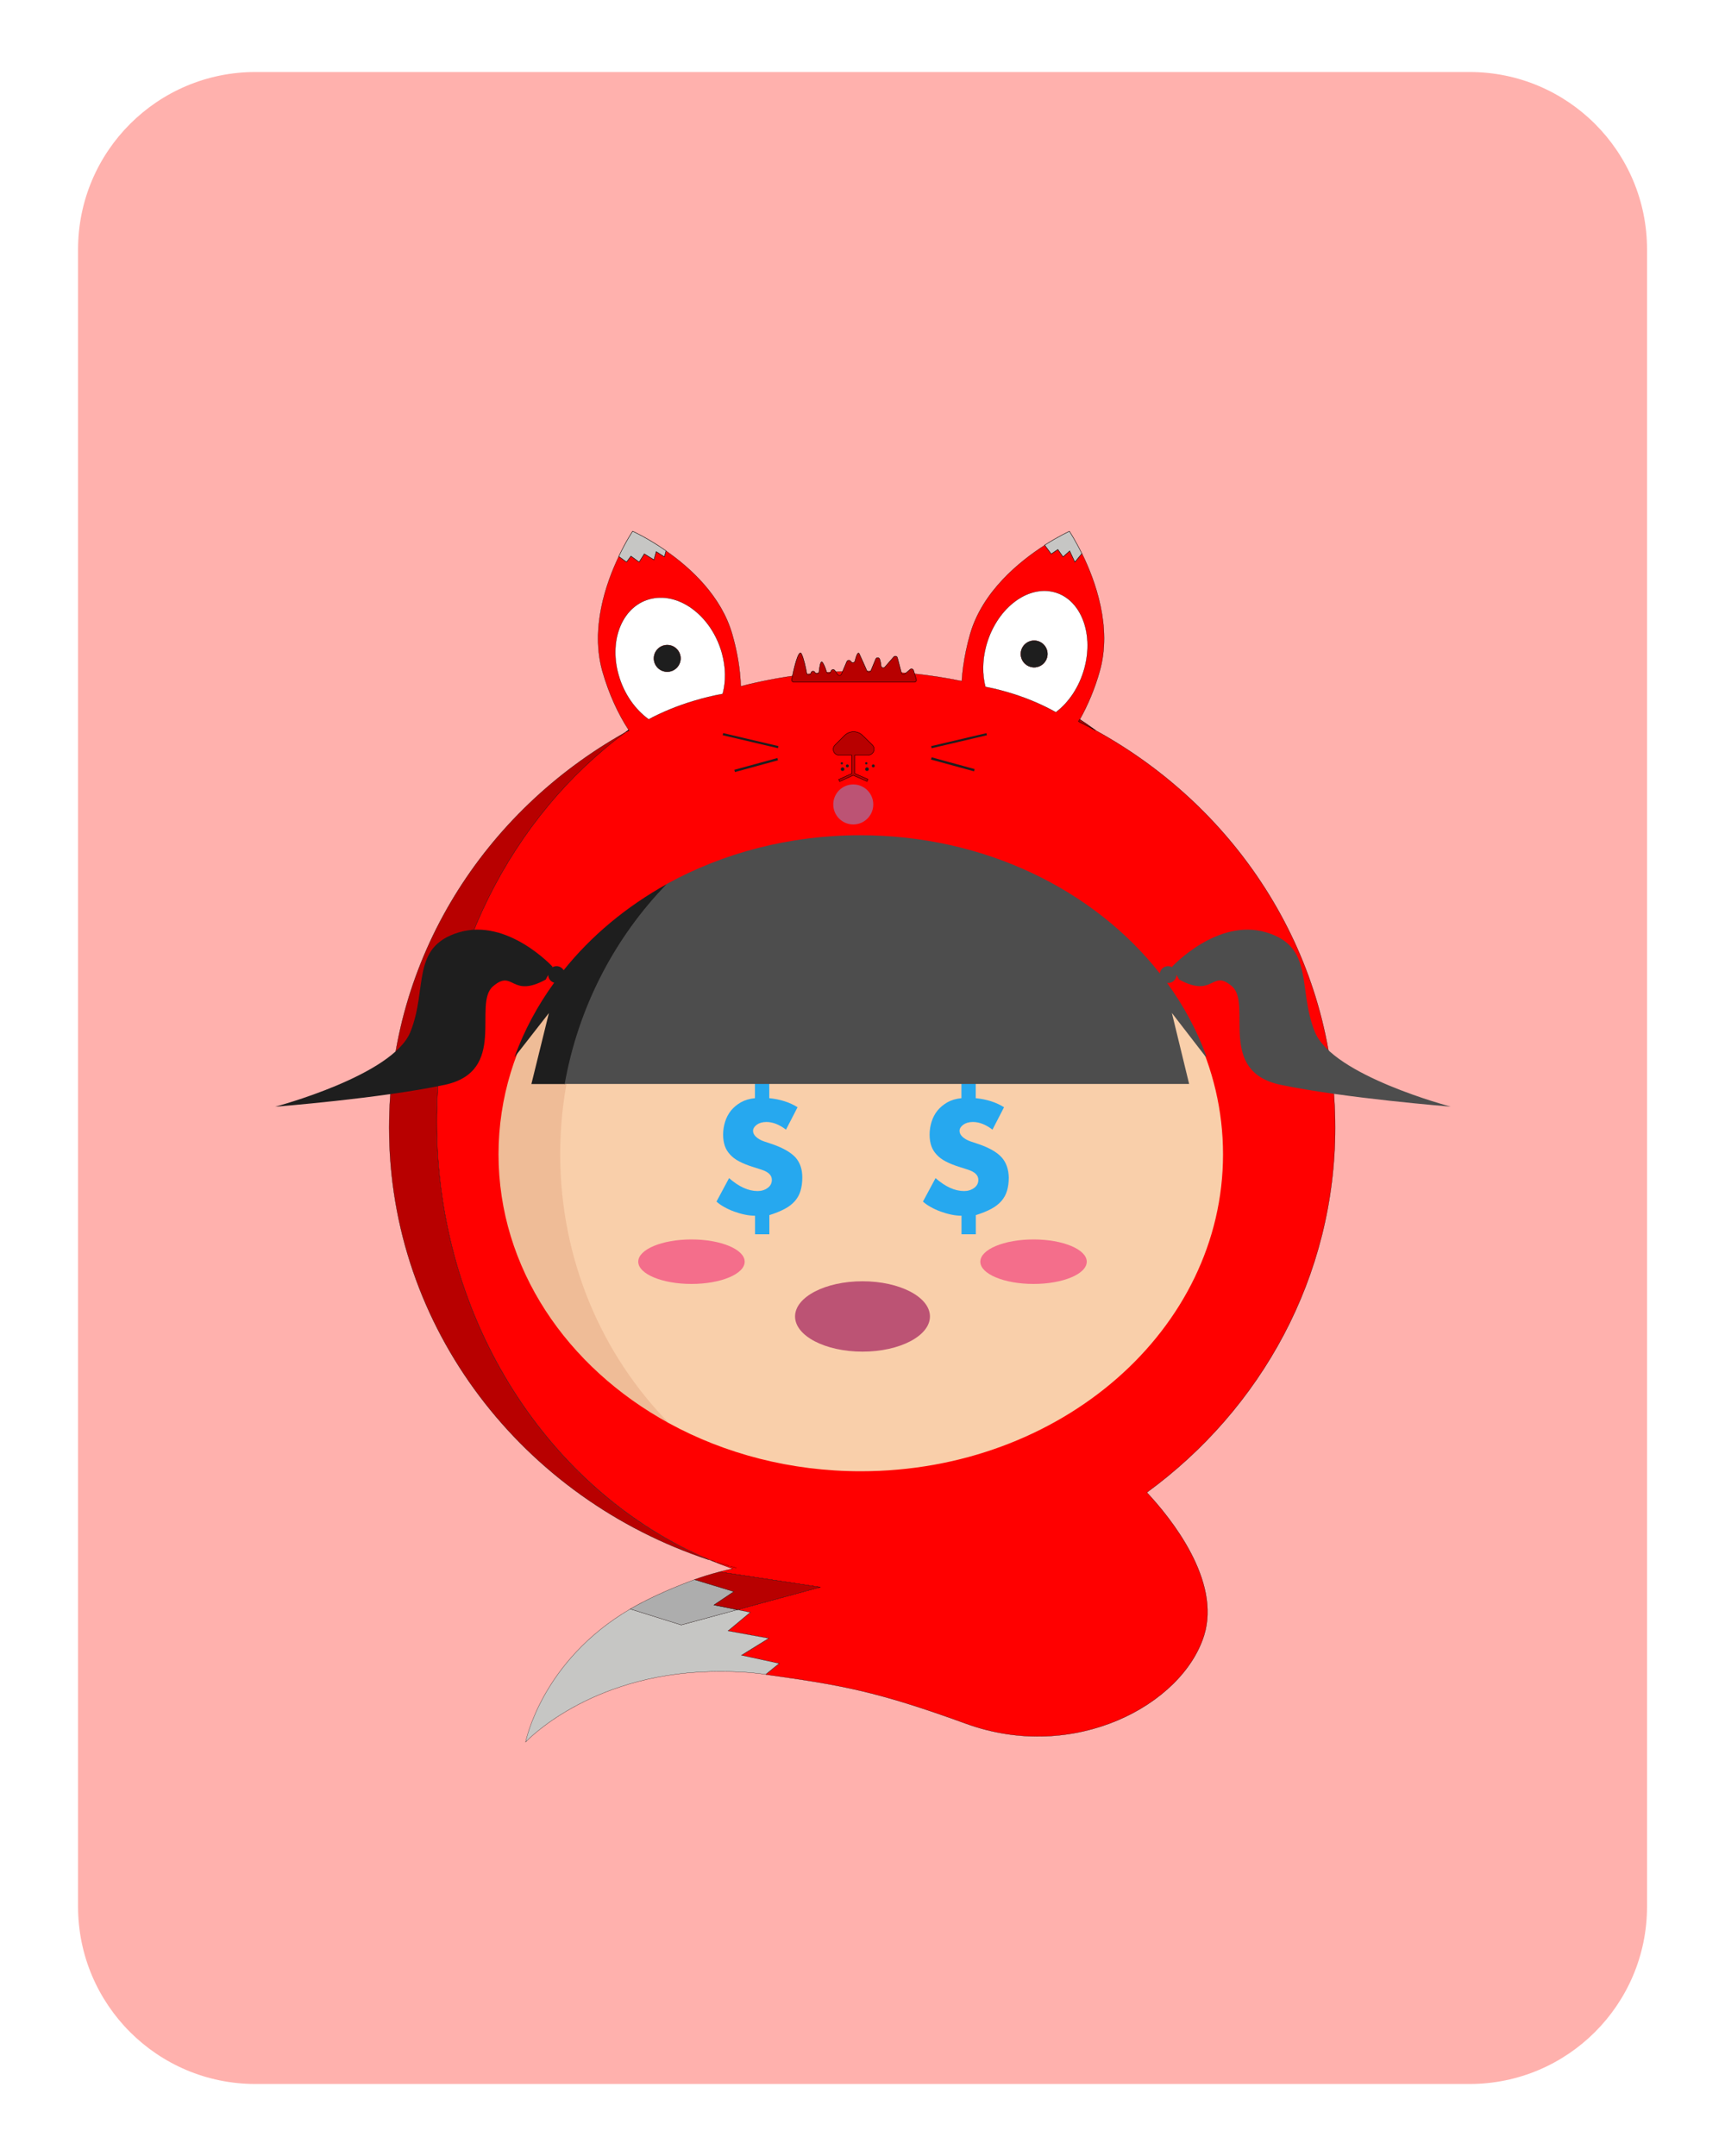<?xml version="1.0" encoding="utf-8"?>

<svg version="1.1" id="tradesquads" xmlns="http://www.w3.org/2000/svg" xmlns:xlink="http://www.w3.org/1999/xlink" x="0px" y="0px"
	 viewBox="0 0 2000 2500" style="enable-background:new 0 0 2000 2500;" xml:space="preserve"><defs><g id="card-0">;
<style type="text/css">#costume-face-lighter {fill:#FFE5E3;}
#costume-face-lighter path, #costume-face-lighter polygon {fill:#FFE5E3;}

#costume-crest {fill:#E4C9C8;}
#costume-crest path, #costume-crest polygon  {fill:#E4C9C8;}

#costume-body{fill:#FF0000;}
#costume-body path, #costume-body polygon {fill:#FF0000;}

#shadows {fill:#B80000;}
#shadows path, #shadows polygon {fill:#B80000;}

#costume-mouth{fill:#FFE5E3;}
#costume-mouth path, #costume-mouth polygon {fill:#FFE5E3;}
#costume-mouth-eyes, #costume-mouth-eyes path, #costume-mouth-eyes polygon {fill:#000000;} /* customizzazione costume 5*/

#costume-crest-shadows {fill:#875B59;}
#costume-crest-shadows path, #costume-crest-shadows polygon  {fill:#875B59;}

#shadows-darker {fill:#960000;}
#shadows-darker path, #shadows-darker polygon {fill:#960000;}

#costume-stripes {fill:#960000;}
#costume-stripes path, #costume-stripes polygon {fill:#960000;}

#shadows-stripes {fill:#760000;}
#shadows-stripes path, #shadows-stripes polygon  {fill:#760000;}

#costume-eyes-thin #left {fill:#000000;}
#costume-eyes-thin #left path, #costume-eyes-thin polygon {fill:#000000;}

#costume-eyes-thin #right {fill:#000000;}
#costume-eyes-thin #right path, #costume-eyes-thin polygon {fill:#000000;}

#costume-bear-eyes ellipse {COLOR_COSTUME_BEAR_EYES}

#costume-eyes #left {fill:#FFFFFF;}
#costume-eyes #left path, #costume-eyes polygon {fill:#FFFFFF;}

#costume-eyes #right {fill:#FFFFFF;}
#costume-eyes #rigth path, #costume-eyes #rigth polygon {fill:#FFFFFF;}

#card-background {fill:#FFB1AD;}
#card-background path, #card-background polygon {fill:#FFB1AD;}
	.card-0-st0{fill:none;}
</style>
<g id = "card-background">
	<path class="card-0-st0" d="M1703.8,2416.5H296.2c-113.6,0-205.7-92.1-205.7-205.7V289.2c0-113.6,92.1-205.7,205.7-205.7h1407.7
		c113.6,0,205.7,92.1,205.7,205.7v1921.7C1909.5,2324.4,1817.4,2416.5,1703.8,2416.5z"/>
</g>
</g></defs><defs><g id="costume-7">;
<style type="text/css">
	.costume-7-st0{fill:none;stroke:#000000;stroke-width:0.25;stroke-miterlimit:10;}
	.costume-7-st1{fill:#C6C6C4;stroke:#000000;stroke-width:0.25;stroke-miterlimit:10;}
	.costume-7-st2{fill:#C6C6C4;stroke:#000000;stroke-width:0.5;stroke-miterlimit:10;}
	.costume-7-st3{fill:#ADADAD;stroke:#000000;stroke-width:0.25;stroke-miterlimit:10;}
	.costume-7-st4{fill:#FFFFFF;stroke:#000000;stroke-width:0.25;stroke-miterlimit:10;}
	.costume-7-st5{fill:#1E1E1E;}
	.costume-7-st6{fill:#BC5374;}
	.costume-7-st7{fill:none;stroke:#000000;stroke-width:0.5;stroke-miterlimit:10;}
</style>
<path id="costume-body" class="costume-7-st0" d="M1548,1307.5c0-197.3-111.8-369.5-277.6-460.5c-6.5-3.6-13.1-7.1-19.8-10.4
	c0.5-0.8,0.9-1.6,1.4-2.4c9.2-16.4,17.2-35.2,23-55.8c14.6-51.3-5.3-105.5-20.5-136.5l-8.1,9.8l-6-12.9l-7.7,6.9l-6-8.6l-7.7,5.2
	l-7.6-10.2c-29.3,18.8-72.5,53.7-86.7,103.5c-3.6,12.7-6.2,25.2-7.9,37.4c-0.8,5.7-1.3,11.3-1.7,16.8
	c-37.2-7.7-75.7-11.7-115.3-11.7c-48.7,0-96,6.1-140.9,17.7c-0.2-5.1-0.6-10.2-1.1-15.5c-1.5-14.4-4.4-29.4-8.8-44.7
	c-12.6-44.4-48.3-77-76.7-96.8l-1.9,6.9l-9.5-6l-2.6,9.5l-11.2-6.9l-6,9.5l-9.5-6.9l-5.2,6.9l-9-6.5c-15,31.4-33,83.7-18.9,133.2
	c7.4,25.9,18,49,30.4,68c0.1,0.1,0.2,0.3,0.3,0.4c-1.2,0.7-2.4,1.4-3.7,2c-132.1,97.5-219.1,263.6-219.1,452.1
	c0,231.6,131.3,429.4,316.3,507.7c2.3,0.8,4.6,1.5,6.9,2.2c-2.3-0.7-4.6-1.5-6.9-2.2c8.7,3.7,17.6,7.1,26.6,10.3
	c-5.2,1.1-10.2,2.4-15.2,3.7l116.9,17.7l-96,26.1l15,3.1l-25.8,21.5l47.3,8.6l-31.8,19.8l43.8,9.5l-15.6,12.7l0,0
	c88.6,12.4,128.5,19.3,232.2,57c125.5,45.6,250.7-21.7,275.9-102.3c19.9-63.7-38.6-136.2-66.3-165.8
	C1462.2,1633.8,1548,1480.3,1548,1307.5z M831.2,1811.5c2.3,0.7,4.6,1.4,6.9,2.1C835.8,1812.9,833.5,1812.2,831.2,1811.5z
	 M838.1,1813.6c2.4,0.7,4.8,1.4,7.2,2.1C842.9,1815,840.5,1814.3,838.1,1813.6z M846.7,1816.1c2.4,0.7,4.8,1.3,7.2,2
	C851.4,1817.4,849,1816.8,846.7,1816.1z"/>
<g id="costume-ears-tail">
	<path class="costume-7-st1" d="M891.3,1899.7l-47.3-8.6l25.8-21.5l-15-3.1l-64.9,17.7l-59.1-18.5C627.6,1926.1,609.4,2020,609.4,2020
		s72.2-78.2,214-81.7c24.6-0.6,45.7,0.6,64.3,3.2l0,0l15.6-12.7l-43.8-9.5L891.3,1899.7z"/>
	<polygon class="costume-7-st2" points="854.8,1866.6 827.7,1861 854.8,1866.6 	"/>
	<path class="costume-7-st3" d="M854.8,1866.6l-27.1-5.5l23.2-15.5l-45.8-13.9l0,0c-23.8,8.8-46.9,18.8-67.7,30.2c-2.3,1.3-4.5,2.5-6.7,3.8
		l59.1,18.5L854.8,1866.6z"/>
	<path class="costume-7-st2" d="M731.5,644.8l9.5,6.9l6-9.5l11.2,6.9l2.6-9.5l9.5,6l1.9-6.9c-21.4-15-38.7-22.7-38.7-22.7s-7.6,11.2-16.1,29.2
		l9,6.5L731.5,644.8z"/>
	<path class="costume-7-st2" d="M1239.9,616.1c0,0-12.1,5.4-28.7,16l7.6,10.2l7.7-5.2l6,8.6l7.7-6.9l6,12.9l8.1-9.8
		C1246.5,625.9,1239.9,616.1,1239.9,616.1z"/>
</g>
<g id="costume-eyes">
	<path id="left" class="costume-7-st4" d="M755.6,694.1c-33.1,7.1-50.3,46.8-38.4,88.6c6.2,21.9,19.2,40.1,34.9,51.4
		c15.3-8.2,33-15.6,52.4-21.4c11.3-3.4,22.5-6.1,33.4-8.1c3.8-14.2,3.8-30.8-1-47.7C825.1,715,788.7,686.9,755.6,694.1z
		 M773.6,778.9c-8.5,0-15.5-6.9-15.5-15.5c0-8.5,6.9-15.5,15.5-15.5s15.5,6.9,15.5,15.5C789.1,772,782.1,778.9,773.6,778.9z"/>
	<path id="right" class="costume-7-st4" d="M1220.8,686.2c-31.5-7.1-66.1,20.9-77.4,62.6c-4.6,16.9-4.6,33.4-0.9,47.6
		c10.4,2,21,4.7,31.8,8.1c18.4,5.8,35.3,13.2,49.9,21.4c15-11.3,27.3-29.4,33.2-51.3C1268.6,732.9,1252.2,693.3,1220.8,686.2z
		 M1199,773.8c-8.5,0-15.5-6.9-15.5-15.5c0-8.5,6.9-15.5,15.5-15.5c8.5,0,15.5,6.9,15.5,15.5C1214.5,766.8,1207.6,773.8,1199,773.8z
		"/>
	<circle class="costume-7-st5" cx="773.6" cy="763.5" r="15.5"/>
	<circle class="costume-7-st5" cx="1199" cy="758.3" r="15.5"/>
</g>
<g id="costume-mouth">
	<circle class="costume-7-st6" cx="989.3" cy="932.8" r="23.2"/>
	<circle class="costume-7-st5" cx="1012.5" cy="888.1" r="1.7"/>
	<circle class="costume-7-st5" cx="1004.4" cy="885.1" r="1.3"/>
	<circle class="costume-7-st5" cx="1005.2" cy="891.9" r="2.1"/>
	<circle class="costume-7-st5" cx="982.4" cy="888.1" r="1.7"/>
	<circle class="costume-7-st5" cx="976.9" cy="891.9" r="2.1"/>
	<circle class="costume-7-st5" cx="976" cy="885.1" r="1.3"/>
	
		<rect x="868.2" y="826" transform="matrix(0.229 -0.974 0.974 0.229 -165.452 1508.993)" class="costume-7-st5" width="2.5" height="65.8"/>
	
		<rect x="850.4" y="885.4" transform="matrix(0.965 -0.264 0.264 0.965 -202.98 262.723)" class="costume-7-st5" width="51.7" height="2.7"/>
	
		<rect x="1078.1" y="857.7" transform="matrix(0.974 -0.229 0.229 0.974 -166.905 276.67)" class="costume-7-st5" width="65.8" height="2.5"/>
	
		<rect x="1102.9" y="860.9" transform="matrix(0.264 -0.965 0.965 0.264 -42.515 1717.764)" class="costume-7-st5" width="2.7" height="51.7"/>
</g>
<g id="shadows">
	<path class="costume-7-st7" d="M1251.9,834.2c-0.5,0.8-0.9,1.6-1.4,2.4c6.7,3.3,13.3,6.8,19.8,10.4C1264.3,842.6,1258.2,838.3,1251.9,834.2z"
		/>
	<path class="costume-7-st7" d="M728.8,846.5c-1.1,0.8-2.3,1.6-3.4,2.5c1.2-0.7,2.4-1.4,3.7-2C729,846.8,728.9,846.6,728.8,846.5z"/>
	<path class="costume-7-st7" d="M1000.3,852.9c-5.9-5.9-15.3-5.9-21.2,0l-11,11c-4.4,4.4-1.3,11.8,4.9,11.8h14.6V897l-15.2,6.9l1.1,2.3
		l15.5-7.1h0.4l15.9,6.9l1-2.4l-15.2-6.6v-21.4h15.4c6.2,0,9.3-7.5,4.9-11.8L1000.3,852.9z"/>
	<path class="costume-7-st0" d="M805.2,1831.6L805.2,1831.6l45.8,13.9l-23.2,15.5l27.1,5.5l96-26.1l-116.9-17.7
		C824,1825.3,814.3,1828.3,805.2,1831.6z"/>
	<path class="costume-7-st0" d="M506.3,1301.1c0-188.5,87-354.6,219.1-452.1c-163.9,91.6-274.2,262.6-274.2,458.6
		c0,232.6,155.4,430.2,371.3,501.3C637.6,1730.4,506.3,1532.7,506.3,1301.1z"/>
	<path class="costume-7-st7" d="M1059.2,777.4c-0.5-1.7-2.6-2.4-4-1.2l-6.1,5.2c-1.4,1.2-3.6,0.5-4-1.3l-4.6-17.4c-0.5-1.9-3-2.5-4.3-1
		l-10.3,11.8c-1.5,1.7-4.2,0.7-4.4-1.5c-0.1-0.8-0.2-1.7-0.3-2.6c-0.3-1.6-0.7-3.4-1.2-5c-0.7-2.2-3.8-2.4-4.7-0.2l-5.6,13.5
		c-0.8,2-3.7,2.1-4.6,0.1c-2.7-6.2-7.1-16.1-8.8-19.6c-1.7-3.4-3.8,3.2-5,8.2c-0.5,2-3,2.6-4.3,1.1l-1-1.1c-1.2-1.4-3.4-1-4.2,0.7
		l-6.2,14.6c-0.8,1.8-3.2,2.1-4.3,0.5l-3.4-4.8c-1.1-1.6-3.6-1.3-4.3,0.5l-0.6,1.4c-0.9,2.1-4,2-4.7-0.3c-1.3-4.3-3.2-9.4-5-11.2
		c-1.9-1.9-3,4.8-3.7,11.1c-0.2,2.5-3.7,3.1-4.7,0.8c-1-2.1-4-1.8-4.6,0.3l-0.2,0.7c-0.8,2.5-4.4,2.3-4.8-0.3
		c-1.4-7.6-3.6-17.3-6-22.1c-3.6-7.2-9.6,20.4-11.4,29.7c-0.3,1.5,0.9,3,2.4,3h139.7c1.7,0,2.9-1.6,2.4-3.2L1059.2,777.4z"/>
</g>
</g></defs>
<defs><g id="face-3">;
<style type="text/css">
	.face-3-st0{fill:#F9CFAA;}
	.face-3-st1{fill:#EFBC97;}
</style>
<g>
	<path class="face-3-st0" d="M998,971c-82,0-158.6,20.6-223.2,56.2c0,0-0.1,0.1-0.1,0.1v0l-1.2,0.9l-1.5,0.8l-80,75l-53,140l-9,125l19,130
		l102,134l24.8,17.4l0,0c0,0,0,0,0,0c64.5,35.2,140.6,55.6,222.2,55.6c232,0,420-164.5,420-367.5S1230,971,998,971z"/>
</g>
<g>
	<path class="face-3-st1" d="M774.8,1027.2c-118.2,65-196.8,180.2-196.8,311.3c0,131.6,79,247,197.8,311.9
		c-77.9-79.3-126.3-189.8-126.3-312.1C649.5,1216.5,697.4,1106.4,774.8,1027.2z"/>
</g>
</g></defs>
<defs><g id="cheeks-1">;
<style type="text/css">
	.cheeks-1-st0{fill:#F46E8B;}
</style>
<g id="cheeks">
	<ellipse id="right" class="cheeks-1-st0" cx="1198.3" cy="1463" rx="61.7" ry="25.8"/>
	<ellipse id="left" class="cheeks-1-st0" cx="801.7" cy="1463" rx="61.7" ry="25.8"/>
</g>
</g></defs>
<defs><g id="eyes-2">;
<style type="text/css">
	.eyes-2-st0{fill:#26A8EF;}
</style>
<g id="eyes">
	<path id="right" class="eyes-2-st0" d="M1161.4,1342.1c-5.3-5.9-13.9-10.9-25.8-15.1l-10.7-3.6c-3.7-1.3-6.7-3.1-9-5.2
		c-2.3-2.2-3.4-4.5-3.4-6.9c0-2.6,1.5-5,4.3-7.1c2.9-2.1,6.6-3.2,11.2-3.2c7.4,0,15,3,22.7,8.9l13.4-26c-8.9-5.6-19.8-9.2-32.8-10.5
		v-21.9h-16.6v21.9c-6.3,0.6-11.7,2.2-16.3,4.8c-4.5,2.6-8.4,5.8-11.5,9.6c-3,3.8-5.3,8.1-6.8,12.9c-1.5,4.8-2.3,9.8-2.3,15
		c0,4.9,0.7,9.3,2,13.1c1.3,3.8,3.4,7.1,6.2,10.1c2.7,3,6.3,5.7,10.6,7.9c4.4,2.3,9.6,4.4,15.7,6.3l10.3,3.3
		c7.8,2.6,11.7,6.4,11.7,11.7c0,3.9-1.6,7-4.9,9.4c-3.3,2.4-7.2,3.6-11.6,3.6c-10.7,0-21.7-5-33.1-15l-14.6,27.2
		c2.3,2.1,5.2,4.2,8.8,6.2c3.5,2,7.4,3.8,11.5,5.3c4.1,1.5,8.2,2.7,12.5,3.6c4.2,0.9,8.2,1.3,11.9,1.3v21.5h16.6V1409
		c7-2.2,12.9-4.6,17.8-7.2c4.9-2.6,8.8-5.7,11.9-9.2c3-3.5,5.2-7.5,6.5-12c1.3-4.4,2-9.5,2-15.3
		C1169.3,1355.8,1166.7,1348.1,1161.4,1342.1z"/>
	<path id="left" class="eyes-2-st0" d="M896.2,1327l-10.7-3.6c-3.7-1.3-6.7-3.1-9-5.2c-2.3-2.2-3.4-4.5-3.4-6.9c0-2.6,1.5-5,4.3-7.1
		c2.9-2.1,6.6-3.2,11.2-3.2c7.4,0,15,3,22.7,8.9l13.4-26c-8.9-5.6-19.8-9.2-32.8-10.5v-21.9h-16.6v21.9c-6.3,0.6-11.7,2.2-16.3,4.8
		c-4.5,2.6-8.4,5.8-11.5,9.6c-3,3.8-5.3,8.1-6.8,12.9c-1.5,4.8-2.3,9.8-2.3,15c0,4.9,0.7,9.3,2,13.1c1.3,3.8,3.4,7.1,6.2,10.1
		c2.7,3,6.3,5.7,10.6,7.9c4.4,2.3,9.6,4.4,15.7,6.3l10.3,3.3c7.8,2.6,11.7,6.4,11.7,11.7c0,3.9-1.6,7-4.9,9.4
		c-3.3,2.4-7.2,3.6-11.6,3.6c-10.7,0-21.7-5-33.1-15l-14.6,27.2c2.3,2.1,5.2,4.2,8.8,6.2c3.5,2,7.4,3.8,11.5,5.3
		c4.1,1.5,8.2,2.7,12.5,3.6c4.2,0.9,8.2,1.3,11.9,1.3v21.5h16.6V1409c7-2.2,12.9-4.6,17.8-7.2c4.9-2.6,8.8-5.7,11.9-9.2
		c3-3.5,5.2-7.5,6.5-12c1.3-4.4,2-9.5,2-15.3c0-9.5-2.6-17.2-7.9-23.2C916.8,1336.2,908.1,1331.2,896.2,1327z"/>
</g>
</g></defs>
<defs><g id="mouth-0">;
<style type="text/css">
	.mouth-0-st0{fill:#BC5374;}
</style>
<ellipse id="mouth" class="mouth-0-st0" cx="1000" cy="1526.5" rx="78.2" ry="40.8"/>
</g></defs>
<defs><g id="hair-5">;
<style type="text/css">
	.hair-5-st0{fill:#4D4D4D;}
	.hair-5-st1{fill:#1E1E1E;}
</style>
<polygon class="hair-5-st0" points="654.7,1257 652,1242 681,1138 764,1032 773.3,1025 681,1244 "/>
<g>
	<path class="hair-5-st1" d="M653.5,1125c-1.7-2.8-4.8-4.7-8.3-4.7c-1.9,0-3.6,0.6-5.1,1.5l0.5-0.9c0,0-52.2-56.7-108.5-39.8
		c-56.3,16.9-35.9,65-56.3,115.5c-20.4,50.6-156.8,86.7-156.8,86.7s122.1-9.6,196.3-25.3s32.3-93.9,56.3-114.3
		c23.9-20.5,20.4,14.4,61.1-7.8l2.9-5.4c0.1,4.3,3,7.9,6.9,9c-19.3,26.6-34.8,55.4-45.9,86l0.1,0.1l39.7-50.9l-20.3,82.3h39.2
		c16-90,58.2-170.3,118.1-232C726.3,1051.1,685.5,1085.1,653.5,1125z"/>
	<path class="hair-5-st0" d="M1524.5,1196.6c-20.4-50.6,0-98.7-56.5-115.5c-56.5-16.9-109,39.8-109,39.8l0.5,0.9c-1.5-0.9-3.3-1.5-5.2-1.5
		c-4.9,0-9,3.7-9.6,8.4c-76-96.7-203.2-160.2-347.4-160.2c-82.3,0-159.1,20.7-224,56.4c-60.1,61.7-102.6,142-118.6,232h342.2l5.9,0
		h375.9l-20-82.3l39.3,50.9l0.6-1.1c-11.1-30.1-26.4-58.5-45.5-84.7c0.4,0.1,0.9,0.1,1.3,0.1c5.3,0,9.6-4.2,9.7-9.4l2.9,5.4
		c40.9,22.2,37.3-12.7,61.3,7.8c24,20.5-18,98.7,56.5,114.3c74.6,15.6,197.2,25.3,197.2,25.3S1544.9,1247.2,1524.5,1196.6z"/>
</g>
</g></defs>
<use x="0" y="0" xlink:href="#card-0" />
<use x="0" y="0" xlink:href="#costume-7" />
<use x="0" y="0" xlink:href="#face-3" />
<use x="0" y="0" xlink:href="#cheeks-1" />
<use x="0" y="0" xlink:href="#eyes-2" />
<use x="0" y="0" xlink:href="#mouth-0" />
<use x="0" y="0" xlink:href="#hair-5" />
</svg>